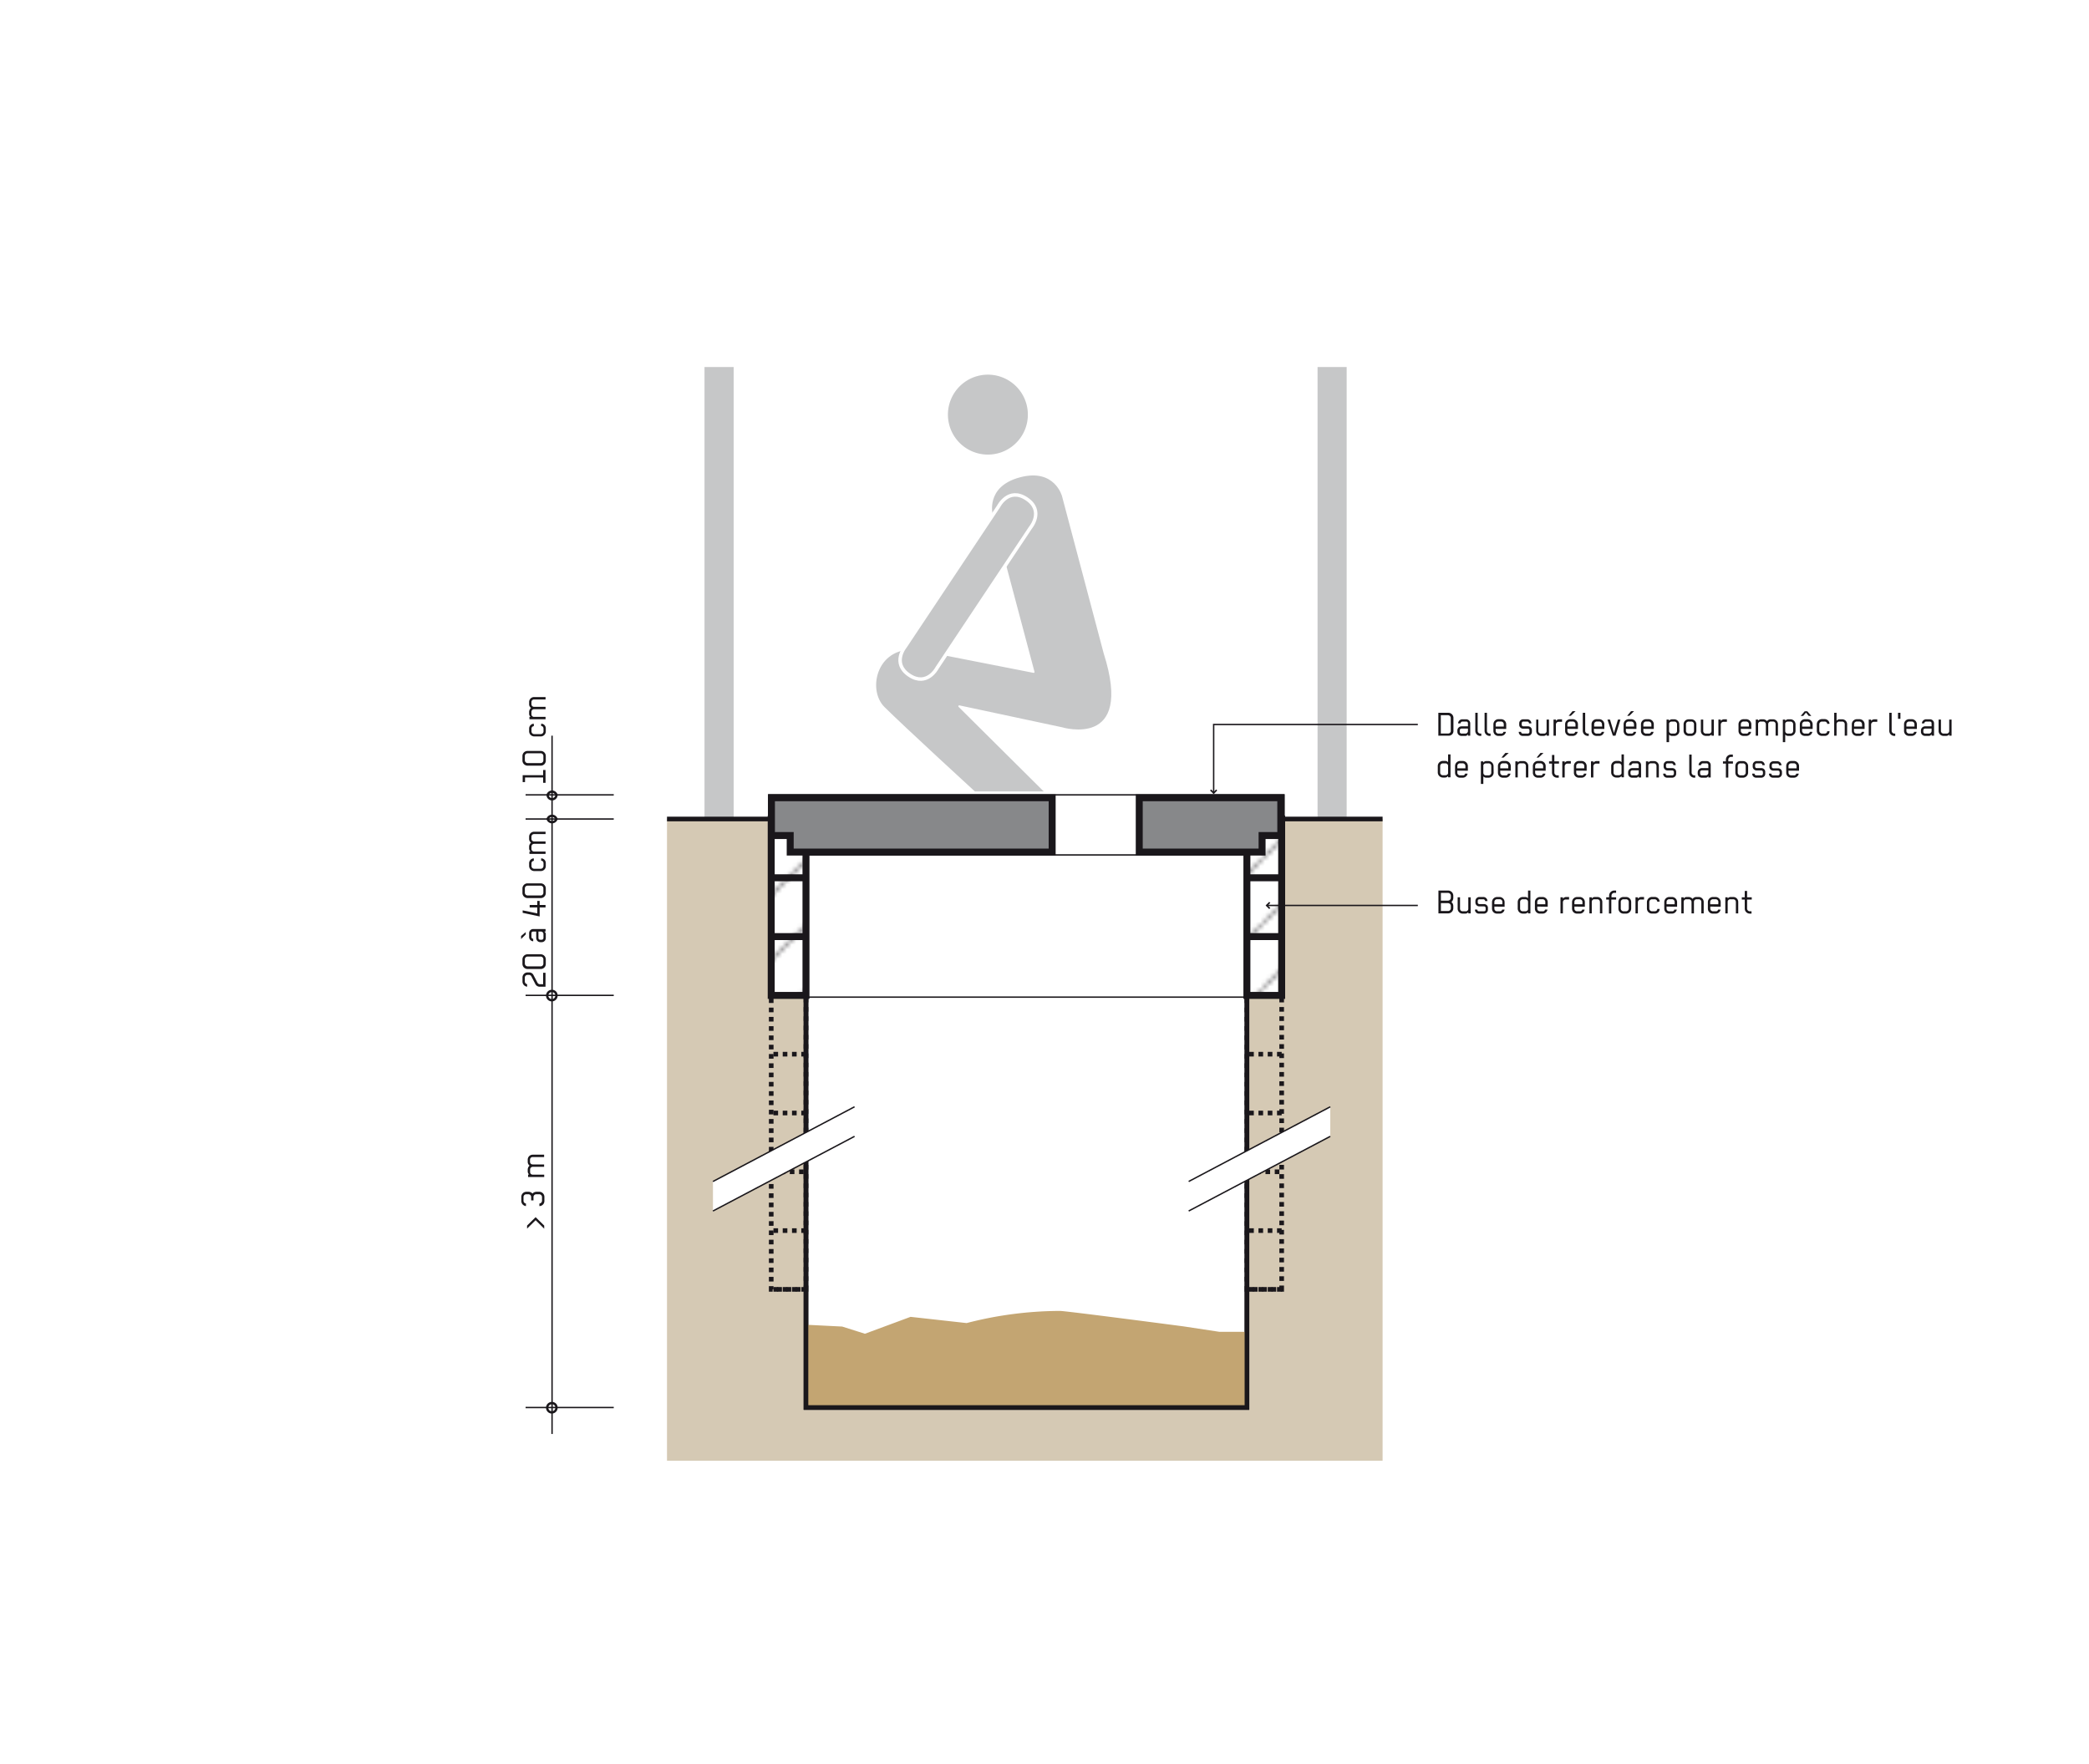<svg viewBox="0 0 450 380" xmlns="http://www.w3.org/2000/svg" xmlns:xlink="http://www.w3.org/1999/xlink"><pattern id="a" height="13.92" patternTransform="translate(20 171)" patternUnits="userSpaceOnUse" viewBox="0 0 13.92 13.92" width="13.92"><path d="m0 0h13.92v13.92h-13.92z" fill="none"/><path d="m.11 13.82 13.71-13.71" fill="none" stroke="#1a171b" stroke-width=".3"/></pattern><path d="m143.68 176.42h154.15v138.24h-154.15z" fill="#d5c9b4"/><path d="m173.62 214.41v88.78h94.99v-88.78" fill="#fff" stroke="#1a171b"/><path d="m283.82 79.06h6.27v97.36h-6.27z" fill="#c6c7c8"/><path d="m151.76 79.06h6.28v97.36h-6.28z" fill="#c6c7c8"/><path d="m114.9 210 .89 1.7a.62.62 0 0 0 .49.31h.72v-2.46h.51v3h-1.26a1.06 1.06 0 0 1 -.93-.58l-.87-1.68a.59.59 0 0 0 -.56-.29h-.25a.59.59 0 0 0 -.59.57v.87a.6.6 0 0 0 .5.56v.54a1.12 1.12 0 0 1 -1-1.09v-.88a1.08 1.08 0 0 1 1.08-1.1h.37a1 1 0 0 1 .9.53z" fill="#1a171b"/><path d="m117.57 206.64v1a1.08 1.08 0 0 1 -1.1 1.09h-2.84a1.1 1.1 0 0 1 -1.09-1.12v-.93a1.1 1.1 0 0 1 1.09-1.12h2.84a1.1 1.1 0 0 1 1.1 1.08zm-3.94-.59a.59.59 0 0 0 -.57.59v.92a.6.6 0 0 0 .57.6h2.85a.58.58 0 0 0 .57-.59v-.93a.59.59 0 0 0 -.58-.59z" fill="#1a171b"/><path d="m113.25 201.28-1 1v-.66l1-.84zm4.27-.62h-.3a.63.63 0 0 1 .35.6v.8a.88.88 0 0 1 -.89.89h-.27a.9.9 0 0 1 -.9-.89v-1.4h-.67a.36.36 0 0 0 -.36.37v.83a.44.44 0 0 0 .38.38v.52a.93.93 0 0 1 -.88-.89v-.87a.88.88 0 0 1 .91-.88h2.63zm-1.53 0v1.4a.37.37 0 0 0 .38.37h.32a.38.38 0 0 0 .38-.37v-.79a.56.56 0 0 0 -.54-.61z" fill="#1a171b"/><path d="m116.25 194.94h1.27v.53h-1.27v1.94l-3.66-.78v-.53l3.15.65v-1.28h-1.64v-.53h1.64v-.88h.51z" fill="#1a171b"/><path d="m117.57 191.36v1a1.08 1.08 0 0 1 -1.1 1.09h-2.84a1.11 1.11 0 0 1 -1.09-1.12v-.94a1.1 1.1 0 0 1 1.09-1.11h2.84a1.1 1.1 0 0 1 1.1 1.08zm-3.94-.58a.58.58 0 0 0 -.57.58v.93a.6.6 0 0 0 .57.6h2.85a.58.58 0 0 0 .57-.59v-.94a.58.58 0 0 0 -.58-.58z" fill="#1a171b"/><path d="m115 185.43a.54.54 0 0 0 -.51.59v.53a.59.59 0 0 0 .59.59h1.39a.61.61 0 0 0 .61-.59v-.55c0-.33-.14-.59-.51-.59v-.51a1 1 0 0 1 1 1.07v.59a1.07 1.07 0 0 1 -1.1 1.07h-1.38a1.11 1.11 0 0 1 -1.11-1.1v-.53a1.05 1.05 0 0 1 1-1.1z" fill="#1a171b"/><path d="m114.48 182.31v.53a.56.56 0 0 0 .54.59h2.5v.51h-3.47v-.51h.25a.89.89 0 0 1 -.32-.68v-.47a1.22 1.22 0 0 1 .41-.77 1 1 0 0 1 -.41-.87v-.41a1.07 1.07 0 0 1 1.08-1.07h2.46v.51h-2.46a.55.55 0 0 0 -.58.54v.46a.57.57 0 0 0 .57.59h2.47v.51h-2.47a.58.58 0 0 0 -.57.54z" fill="#1a171b"/><path d="m117.52 168.62h-.52v-1.15h-3.9v1h-.51v-1.49h4.41v-1.12h.51z" fill="#1a171b"/><path d="m117.57 162.84v1a1.08 1.08 0 0 1 -1.1 1.09h-2.84a1.11 1.11 0 0 1 -1.09-1.12v-.94a1.09 1.09 0 0 1 1.09-1.11h2.84a1.09 1.09 0 0 1 1.1 1.08zm-3.94-.58a.58.58 0 0 0 -.57.58v.93a.6.6 0 0 0 .57.6h2.85a.58.58 0 0 0 .57-.59v-.94a.58.58 0 0 0 -.58-.58z" fill="#1a171b"/><path d="m115 156.42a.55.55 0 0 0 -.51.6v.52a.58.58 0 0 0 .59.59h1.39a.6.6 0 0 0 .61-.59v-.54c0-.33-.14-.6-.51-.6v-.51a1 1 0 0 1 1 1.07v.6a1.08 1.08 0 0 1 -1.1 1.07h-1.38a1.11 1.11 0 0 1 -1.11-1.11v-.52a1.06 1.06 0 0 1 1-1.11z" fill="#1a171b"/><path d="m114.48 153.3v.54a.55.55 0 0 0 .54.58h2.5v.51h-3.47v-.51h.25a.85.85 0 0 1 -.32-.67v-.47a1.23 1.23 0 0 1 .41-.78 1 1 0 0 1 -.41-.86v-.42a1.07 1.07 0 0 1 1.08-1.07h2.46v.52h-2.46a.55.55 0 0 0 -.58.54v.45a.57.57 0 0 0 .57.6h2.47v.51h-2.47a.58.58 0 0 0 -.57.53z" fill="#1a171b"/><path d="m113.22 176.42h18.99" fill="none" stroke="#1a171b" stroke-width=".3"/><path d="m119.87 176.42a1 1 0 0 1 -1.9 0 1 1 0 0 1 1.9 0z" fill="none" stroke="#1a171b" stroke-width=".5"/><path d="m119.87 171.22a.95.95 0 1 1 -1.9 0 1 1 0 0 1 1.9 0z" fill="none" stroke="#1a171b" stroke-width=".5"/><path d="m117.23 264v.67l-1.85-1.83-1.84 1.81v-.65l1.84-1.81z" fill="#1a171b"/><path d="m117.27 257.83v.9a1.09 1.09 0 0 1 -1.08 1.07v-.55a.62.62 0 0 0 .57-.57v-.85a.63.63 0 0 0 -.63-.58h-.61a.61.61 0 0 0 -.6.58v.74h-.5v-.74a.6.6 0 0 0 -.6-.58h-.46a.6.6 0 0 0 -.59.58v.85a.6.6 0 0 0 .53.57v.55a1.1 1.1 0 0 1 -1-1.09v-.89a1.09 1.09 0 0 1 1.08-1.1h.48a1.11 1.11 0 0 1 .84.39 1.18 1.18 0 0 1 .84-.39h.66a1.1 1.1 0 0 1 1.07 1.11z" fill="#1a171b"/><path d="m114.19 251.91v.54a.55.55 0 0 0 .54.58h2.5v.51h-3.47v-.54h.24a.85.85 0 0 1 -.32-.67v-.47a1.21 1.21 0 0 1 .4-.78 1 1 0 0 1 -.4-.86v-.42a1.07 1.07 0 0 1 1.07-1.07h2.46v.51h-2.46a.56.56 0 0 0 -.58.55v.45a.56.56 0 0 0 .57.59h2.47v.51h-2.46a.59.59 0 0 0 -.56.57z" fill="#1a171b"/><path d="m113.22 214.41h18.99" fill="none" stroke="#1a171b" stroke-width=".3"/><path d="m113.22 303.19h18.99" fill="none" stroke="#1a171b" stroke-width=".3"/><path d="m118.92 308.89v-150.42" fill="none" stroke="#1a171b" stroke-width=".3"/><path d="m119.87 214.41a1 1 0 1 1 -1-.95.95.95 0 0 1 1 .95z" fill="none" stroke="#1a171b" stroke-width=".5"/><path d="m119.87 303.19a1 1 0 1 1 -1-.95.95.95 0 0 1 1 .95z" fill="none" stroke="#1a171b" stroke-width=".5"/><path d="m268.6 240.4v19" fill="none" stroke="#1a171b" stroke-width=".3"/><path d="m173.61 240.4v19" fill="none" stroke="#1a171b" stroke-width=".3"/><path d="m165.61 171.22h111v43.57h-111z" fill="#fff" stroke="#1a171b" stroke-width=".3"/><path d="m268.6 184.16h-94.99" fill="none" stroke="#1a171b" stroke-width=".3"/><path d="m166.13 176.42h7.49v38h-7.49z" fill="#fff"/><path d="m268.6 176.42h7.49v38h-7.49z" fill="#fff"/><path d="m268.6 176.42h7.49v38h-7.49z" fill="url(#a)" stroke="#1a171b" stroke-width="1.5"/><path d="m276.09 201.75h-7.49" fill="url(#a)" stroke="#1a171b" stroke-width="1.5"/><path d="m276.09 189.08h-7.49" fill="url(#a)" stroke="#1a171b" stroke-width="1.5"/><path d="m173.61 285.36 7.8.39 4.91 1.55 9.83-3.64 12.07 1.34a81.22 81.22 0 0 1 20.07-2.62c1.35 0 26.71 3.34 26.71 3.34l7.65 1.16h6l-.08 16.29h-94.96z" fill="#c3a572"/><path d="m173.62 214.41v88.78h94.99v-88.78" fill="none" stroke="#1a171b"/><g fill="#1a171b"><path d="m311.94 196.75h-2.08v-4.92h2.08a1.11 1.11 0 0 1 1.12 1.1v.51a1.21 1.21 0 0 1 -.4.86 1.16 1.16 0 0 1 .4.85v.5a1.11 1.11 0 0 1 -1.12 1.1zm.59-3.82a.61.61 0 0 0 -.59-.59h-1.55v1.66h1.55a.62.62 0 0 0 .59-.6zm0 2.22a.61.61 0 0 0 -.59-.6h-1.55v1.69h1.55a.6.6 0 0 0 .59-.59z"/><path d="m314.51 193.28v2.46a.55.55 0 0 0 .58.56h.61a.53.53 0 0 0 .59-.52v-2.5h.51v3.47h-.51v-.25a.87.87 0 0 1 -.68.3h-.53a1.07 1.07 0 0 1 -1.08-1.09v-2.43z"/><path d="m319.67 196.8h-1.11a.84.84 0 0 1 -.84-.86h.51a.36.36 0 0 0 .38.36h1.06a.35.35 0 0 0 .36-.37v-.33a.35.35 0 0 0 -.36-.36h-1a.83.83 0 0 1 -.85-.87v-.28a.87.87 0 0 1 .89-.87h.83a.89.89 0 0 1 .88.88h-.51a.39.39 0 0 0 -.4-.39h-.82a.35.35 0 0 0 -.36.36v.31a.35.35 0 0 0 .36.37h1a.81.81 0 0 1 .83.86v.32a.86.86 0 0 1 -.85.87z"/><path d="m321.91 195.28v.48a.58.58 0 0 0 .63.54h.55a.45.45 0 0 0 .49-.36h.53a1.06 1.06 0 0 1 -1 .86h-.61a1.06 1.06 0 0 1 -1.1-1.05v-1.44a1.1 1.1 0 0 1 1.11-1.09h.49a1.11 1.11 0 0 1 1.11 1.1v1zm1.73-1a.59.59 0 0 0 -.6-.58h-.54a.58.58 0 0 0 -.59.58v.5h1.73z"/><path d="m326.94 194.31a1.09 1.09 0 0 1 1.1-1.09h.5a.87.87 0 0 1 .62.27v-1.66h.51v4.92h-.51v-.28a.88.88 0 0 1 -.67.33h-.44a1.1 1.1 0 0 1 -1.11-1.09zm.51 1.44a.56.56 0 0 0 .6.55h.53c.25 0 .58-.16.58-.47v-1.56a.56.56 0 0 0 -.58-.56h-.53a.57.57 0 0 0 -.6.56z"/><path d="m331.15 195.28v.48a.58.58 0 0 0 .63.54h.55a.45.45 0 0 0 .49-.36h.53a1.06 1.06 0 0 1 -1 .86h-.61a1.06 1.06 0 0 1 -1.1-1.05v-1.44a1.1 1.1 0 0 1 1.11-1.09h.54a1.11 1.11 0 0 1 1.11 1.1v1zm1.73-1a.59.59 0 0 0 -.6-.58h-.53a.58.58 0 0 0 -.6.58v.5h1.73z"/><path d="m337.26 193.76a.6.6 0 0 0 -.59.59v2.4h-.52v-3.47h.52v.31a.88.88 0 0 1 .7-.37h.63v.54z"/><path d="m339.15 195.28v.48a.58.58 0 0 0 .63.54h.55a.45.45 0 0 0 .49-.36h.53a1.06 1.06 0 0 1 -1 .86h-.61a1.06 1.06 0 0 1 -1.1-1.05v-1.44a1.1 1.1 0 0 1 1.11-1.09h.54a1.11 1.11 0 0 1 1.11 1.1v1zm1.73-1a.59.59 0 0 0 -.6-.58h-.53a.58.58 0 0 0 -.6.58v.5h1.73z"/><path d="m344.65 196.75v-2.46a.57.57 0 0 0 -.58-.58h-.59a.55.55 0 0 0 -.59.55v2.49h-.51v-3.47h.51v.26a.84.84 0 0 1 .68-.32h.51a1.06 1.06 0 0 1 1.08 1.08v2.45z"/><path d="m347.1 193.78v3h-.51v-3h-.59v-.5h.63v-.37a1.1 1.1 0 0 1 1.11-1.08h.39v.49h-.39a.61.61 0 0 0 -.6.6v.36h1v.5z"/><path d="m350.27 196.8h-.55a1.09 1.09 0 0 1 -1.09-1.09v-1.44a1.07 1.07 0 0 1 1.11-1.05h.53a1.09 1.09 0 0 1 1.11 1.08v1.39a1.11 1.11 0 0 1 -1.11 1.11zm.59-2.53a.57.57 0 0 0 -.6-.56h-.52a.57.57 0 0 0 -.6.56v1.44a.6.6 0 0 0 .6.59h.52a.6.6 0 0 0 .6-.59z"/><path d="m353.42 193.76a.61.61 0 0 0 -.6.59v2.4h-.51v-3.47h.51v.31a.91.91 0 0 1 .71-.37h.62v.54z"/><path d="m357 194.23a.56.56 0 0 0 -.6-.52h-.52a.6.6 0 0 0 -.6.6v1.39a.61.61 0 0 0 .6.6h.52c.33 0 .6-.14.6-.51h.51a1 1 0 0 1 -1.07 1h-.6a1.08 1.08 0 0 1 -1.07-1.09v-1.39a1.11 1.11 0 0 1 1.11-1.1h.52a1.06 1.06 0 0 1 1.11 1z"/><path d="m359 195.28v.48a.58.58 0 0 0 .63.54h.56a.44.44 0 0 0 .48-.36h.54a1.07 1.07 0 0 1 -1 .86h-.6a1.06 1.06 0 0 1 -1.1-1.05v-1.44a1.09 1.09 0 0 1 1.1-1.09h.55a1.11 1.11 0 0 1 1.11 1.1v1zm1.74-1a.59.59 0 0 0 -.6-.58h-.54a.58.58 0 0 0 -.6.58v.5h1.74z"/><path d="m363.81 193.71h-.54a.55.55 0 0 0 -.58.55v2.49h-.51v-3.47h.51v.26a.82.82 0 0 1 .67-.32h.47a1.23 1.23 0 0 1 .78.41 1 1 0 0 1 .86-.41h.42a1.07 1.07 0 0 1 1.11 1.08v2.45h-.51v-2.45a.56.56 0 0 0 -.55-.59h-.45a.56.56 0 0 0 -.59.57v2.47h-.52v-2.46a.58.58 0 0 0 -.57-.58z"/><path d="m368.42 195.28v.48a.59.59 0 0 0 .64.54h.55a.45.45 0 0 0 .49-.36h.53a1.06 1.06 0 0 1 -1 .86h-.63a1.06 1.06 0 0 1 -1.1-1.05v-1.44a1.1 1.1 0 0 1 1.11-1.09h.54a1.11 1.11 0 0 1 1.11 1.1v1zm1.74-1a.59.59 0 0 0 -.6-.58h-.56a.59.59 0 0 0 -.6.58v.5h1.74z"/><path d="m373.93 196.75v-2.46a.57.57 0 0 0 -.58-.58h-.59a.55.55 0 0 0 -.59.55v2.49h-.51v-3.47h.51v.26a.83.83 0 0 1 .68-.32h.51a1.06 1.06 0 0 1 1.08 1.08v2.45z"/><path d="m376.35 193.78v1.9a.59.59 0 0 0 .57.62h.38v.5h-.38a1.09 1.09 0 0 1 -1.08-1.1v-1.92h-.63v-.5h.63v-1.37h.51v1.37h1v.5z"/><path d="m312 158.47h-2.16v-4.93h2.16a1.1 1.1 0 0 1 1.09 1.08v2.76a1 1 0 0 1 -1.09 1.09zm.51-3.83a.6.6 0 0 0 -.59-.58h-1.55v3.94h1.63a.54.54 0 0 0 .52-.58z"/><path d="m316.22 158.47v-.3c-.22.31-.37.35-.59.35h-.8a.88.88 0 0 1 -.89-.89v-.27a.89.89 0 0 1 .89-.9h1.39v-.67a.35.35 0 0 0 -.37-.36h-.85a.46.46 0 0 0 -.39.39h-.52a.93.93 0 0 1 .9-.88h.84a.88.88 0 0 1 .88.9v2.63zm0-1.53h-1.39a.38.38 0 0 0 -.38.38v.32a.39.39 0 0 0 .38.38h.78a.56.56 0 0 0 .61-.54z"/><path d="m318.91 158.52a1.09 1.09 0 0 1 -1.11-1.09v-3.89h.51v3.88a.6.6 0 0 0 .6.6h.18v.5z"/><path d="m320.91 158.52a1.09 1.09 0 0 1 -1.11-1.09v-3.89h.51v3.88a.6.6 0 0 0 .6.6h.18v.5z"/><path d="m322.19 157v.48a.59.59 0 0 0 .64.54h.55a.44.44 0 0 0 .48-.37h.54a1.08 1.08 0 0 1 -1 .87h-.6a1.06 1.06 0 0 1 -1.1-1.06v-1.46a1.09 1.09 0 0 1 1.11-1.08h.54a1.11 1.11 0 0 1 1.11 1.1v1zm1.74-1a.59.59 0 0 0 -.6-.58h-.54a.58.58 0 0 0 -.6.58v.5h1.74z"/><path d="m329.09 158.52h-1.09a.84.84 0 0 1 -.84-.87h.5a.37.37 0 0 0 .38.37h1.07a.37.37 0 0 0 .36-.37v-.33a.35.35 0 0 0 -.36-.36h-1a.84.84 0 0 1 -.85-.87v-.28a.86.86 0 0 1 .89-.87h.85a.89.89 0 0 1 .88.88h-.51a.38.38 0 0 0 -.4-.39h-.81a.35.35 0 0 0 -.36.36v.3a.35.35 0 0 0 .36.37h1a.82.82 0 0 1 .83.87v.32a.87.87 0 0 1 -.9.87z"/><path d="m331.38 155v2.45a.56.56 0 0 0 .58.57h.61a.54.54 0 0 0 .59-.53v-2.49h.51v3.47h-.51v-.26a.85.85 0 0 1 -.68.31h-.48a1.07 1.07 0 0 1 -1.08-1.09v-2.43z"/><path d="m335.75 155.48a.6.6 0 0 0 -.59.59v2.4h-.51v-3.47h.51v.3a.91.91 0 0 1 .71-.36h.62v.54z"/><path d="m337.64 157v.48a.59.59 0 0 0 .63.54h.56a.44.44 0 0 0 .48-.37h.54a1.08 1.08 0 0 1 -1 .87h-.6a1.06 1.06 0 0 1 -1.1-1.06v-1.46a1.09 1.09 0 0 1 1.1-1.08h.55a1.11 1.11 0 0 1 1.11 1.1v1zm1.74-1a.59.59 0 0 0 -.6-.58h-.54a.58.58 0 0 0 -.6.58v.5h1.74zm-1-1.81h-.47l.84-1h.65z"/><path d="m342.07 158.52a1.1 1.1 0 0 1 -1.12-1.09v-3.89h.52v3.88a.6.6 0 0 0 .6.6h.17v.5z"/><path d="m343.35 157v.48a.59.59 0 0 0 .63.54h.55a.45.45 0 0 0 .49-.37h.53a1.07 1.07 0 0 1 -1 .87h-.61a1.06 1.06 0 0 1 -1.1-1.06v-1.46a1.09 1.09 0 0 1 1.11-1.08h.54a1.11 1.11 0 0 1 1.11 1.1v1zm1.73-1a.59.59 0 0 0 -.6-.58h-.48a.58.58 0 0 0 -.6.58v.5h1.73z"/><path d="m348 158.47h-.57l-1.16-3.47h.55l.85 2.89c.28-.94.57-1.95.86-2.89h.54z"/><path d="m350.24 157v.48a.59.59 0 0 0 .63.54h.55a.44.44 0 0 0 .49-.37h.54a1.08 1.08 0 0 1 -1 .87h-.6a1.06 1.06 0 0 1 -1.1-1.06v-1.46a1.09 1.09 0 0 1 1.1-1.08h.55a1.11 1.11 0 0 1 1.11 1.1v1zm1.74-1a.59.59 0 0 0 -.6-.58h-.54a.58.58 0 0 0 -.6.58v.5h1.76zm-1-1.81h-.47l.84-1h.65z"/><path d="m354 157v.48a.59.59 0 0 0 .63.54h.55a.45.45 0 0 0 .49-.37h.53a1.07 1.07 0 0 1 -1 .87h-.61a1.06 1.06 0 0 1 -1.1-1.06v-1.46a1.09 1.09 0 0 1 1.11-1.08h.54a1.11 1.11 0 0 1 1.11 1.1v1zm1.73-1a.59.59 0 0 0 -.6-.58h-.54a.58.58 0 0 0 -.59.58v.5h1.73z"/><path d="m361.77 157.42a1.1 1.1 0 0 1 -1.1 1.1h-.51a.89.89 0 0 1 -.62-.27v1.61h-.54v-4.86h.51v.27a.91.91 0 0 1 .68-.33h.44a1.1 1.1 0 0 1 1.11 1.09zm-.51-1.44a.57.57 0 0 0 -.6-.55h-.54c-.25 0-.58.18-.58.48v1.55a.55.55 0 0 0 .58.56h.54a.57.57 0 0 0 .6-.56z"/><path d="m364.32 158.52h-.55a1.09 1.09 0 0 1 -1.1-1.09v-1.43a1.07 1.07 0 0 1 1.12-1.05h.53a1.08 1.08 0 0 1 1.1 1.07v1.4a1.11 1.11 0 0 1 -1.1 1.1zm.59-2.54a.57.57 0 0 0 -.6-.55h-.52a.56.56 0 0 0 -.6.55v1.44a.6.6 0 0 0 .6.6h.52a.6.6 0 0 0 .6-.6z"/><path d="m366.9 155v2.45a.56.56 0 0 0 .58.57h.61a.54.54 0 0 0 .59-.53v-2.49h.51v3.47h-.51v-.26a.85.85 0 0 1 -.68.31h-.53a1.07 1.07 0 0 1 -1.08-1.09v-2.43z"/><path d="m371.27 155.48a.6.6 0 0 0 -.59.59v2.4h-.51v-3.47h.51v.3a.91.91 0 0 1 .7-.36h.62v.54z"/><path d="m375 157v.48a.6.6 0 0 0 .64.54h.55a.45.45 0 0 0 .49-.37h.53a1.07 1.07 0 0 1 -1 .87h-.61a1.06 1.06 0 0 1 -1.1-1.06v-1.46a1.09 1.09 0 0 1 1.11-1.08h.54a1.11 1.11 0 0 1 1.11 1.1v1zm1.74-1a.59.59 0 0 0 -.6-.58h-.54a.59.59 0 0 0 -.6.58v.5h1.74z"/><path d="m379.84 155.43h-.54a.55.55 0 0 0 -.58.54v2.5h-.51v-3.47h.51v.25a.87.87 0 0 1 .67-.31h.47a1.21 1.21 0 0 1 .78.4 1 1 0 0 1 .86-.4h.42a1.07 1.07 0 0 1 1.08 1.06v2.46h-.51v-2.46a.55.55 0 0 0 -.54-.58h-.46a.56.56 0 0 0 -.59.57v2.47h-.51v-2.46a.59.59 0 0 0 -.55-.57z"/><path d="m386.78 157.42a1.1 1.1 0 0 1 -1.1 1.1h-.5a.87.87 0 0 1 -.62-.27v1.61h-.51v-4.86h.51v.27a.88.88 0 0 1 .67-.33h.44a1.1 1.1 0 0 1 1.11 1.09zm-.51-1.44a.57.57 0 0 0 -.6-.55h-.53c-.25 0-.58.18-.58.48v1.55a.55.55 0 0 0 .58.56h.53a.57.57 0 0 0 .6-.56z"/><path d="m388.2 157v.48a.59.59 0 0 0 .63.54h.55a.44.44 0 0 0 .49-.37h.54a1.08 1.08 0 0 1 -1 .87h-.61a1.06 1.06 0 0 1 -1.09-1.06v-1.46a1.09 1.09 0 0 1 1.1-1.08h.55a1.11 1.11 0 0 1 1.11 1.1v1zm1.42-2.79-.59-.71-.59.71h-.54l.86-1h.55l.87 1zm.32 1.8a.59.59 0 0 0 -.6-.58h-.54a.58.58 0 0 0 -.6.58v.5h1.74z"/><path d="m393.62 155.94a.55.55 0 0 0 -.6-.51h-.52a.59.59 0 0 0 -.6.59v1.39a.61.61 0 0 0 .6.61h.5c.33 0 .6-.14.6-.51h.51a1 1 0 0 1 -1.07 1h-.6a1.08 1.08 0 0 1 -1.07-1.1v-1.41a1.11 1.11 0 0 1 1.11-1.1h.52a1.06 1.06 0 0 1 1.11 1z"/><path d="m397.38 158.47v-2.47a.55.55 0 0 0 -.57-.57h-.59a.56.56 0 0 0 -.6.54v2.5h-.51v-4.93h.51v1.71a.88.88 0 0 1 .68-.31h.52a1.08 1.08 0 0 1 1.08 1.06v2.45z"/><path d="m399.37 157v.48a.59.59 0 0 0 .63.54h.55a.44.44 0 0 0 .49-.37h.54a1.08 1.08 0 0 1 -1 .87h-.58a1.06 1.06 0 0 1 -1.09-1.06v-1.46a1.09 1.09 0 0 1 1.1-1.08h.54a1.11 1.11 0 0 1 1.11 1.1v1zm1.73-1a.59.59 0 0 0 -.6-.58h-.5a.58.58 0 0 0 -.6.58v.5h1.73z"/><path d="m403.66 155.48a.61.61 0 0 0 -.6.59v2.4h-.51v-3.47h.51v.3a.93.93 0 0 1 .71-.36h.62v.54z"/><path d="m408.09 158.52a1.09 1.09 0 0 1 -1.11-1.09v-3.89h.51v3.88a.6.6 0 0 0 .6.6h.17v.5z"/><path d="m408.86 154.84v-1.3h.52v1.3z"/><path d="m410.66 157v.48a.6.6 0 0 0 .64.54h.55a.44.44 0 0 0 .48-.37h.54a1.07 1.07 0 0 1 -1 .87h-.61a1.06 1.06 0 0 1 -1.1-1.06v-1.46a1.09 1.09 0 0 1 1.11-1.08h.54a1.11 1.11 0 0 1 1.11 1.1v1zm1.74-1a.59.59 0 0 0 -.6-.58h-.54a.59.59 0 0 0 -.6.58v.5h1.74z"/><path d="m416.09 158.47v-.3c-.23.31-.38.35-.6.35h-.8a.88.88 0 0 1 -.89-.89v-.27a.89.89 0 0 1 .89-.9h1.4v-.67a.36.36 0 0 0 -.38-.36h-.82a.46.46 0 0 0 -.39.39h-.5a.94.94 0 0 1 .9-.88h.84a.88.88 0 0 1 .88.9v2.63zm0-1.53h-1.4a.38.38 0 0 0 -.38.38v.32a.39.39 0 0 0 .38.38h.78a.57.57 0 0 0 .62-.54z"/><path d="m418.11 155v2.45a.56.56 0 0 0 .58.57h.61a.54.54 0 0 0 .59-.53v-2.49h.51v3.47h-.51v-.26a.85.85 0 0 1 -.68.31h-.53a1.07 1.07 0 0 1 -1.08-1.09v-2.43z"/><path d="m309.72 165a1.1 1.1 0 0 1 1.11-1.09h.5a.85.85 0 0 1 .61.27v-1.67h.52v4.93h-.52v-.28a.88.88 0 0 1 -.67.33h-.44a1.11 1.11 0 0 1 -1.11-1.1zm.51 1.44a.56.56 0 0 0 .6.55h.54c.25 0 .57-.17.57-.47v-1.52a.54.54 0 0 0 -.57-.56h-.54a.57.57 0 0 0 -.6.56z"/><path d="m313.93 166v.48a.59.59 0 0 0 .63.54h.55a.44.44 0 0 0 .49-.37h.54a1.08 1.08 0 0 1 -1 .87h-.61a1.06 1.06 0 0 1 -1.09-1.06v-1.46a1.09 1.09 0 0 1 1.1-1.08h.54a1.11 1.11 0 0 1 1.12 1.1v1zm1.74-1a.6.6 0 0 0 -.61-.58h-.53a.58.58 0 0 0 -.6.58v.5h1.74z"/><path d="m321.75 166.42a1.1 1.1 0 0 1 -1.1 1.1h-.5a.87.87 0 0 1 -.62-.27v1.61h-.53v-4.86h.51v.27a.88.88 0 0 1 .67-.33h.44a1.1 1.1 0 0 1 1.11 1.09zm-.51-1.44a.57.57 0 0 0 -.6-.55h-.53c-.25 0-.58.18-.58.48v1.55a.55.55 0 0 0 .58.56h.53a.57.57 0 0 0 .6-.56z"/><path d="m323.17 166v.48a.59.59 0 0 0 .63.54h.55a.44.44 0 0 0 .49-.37h.54a1.08 1.08 0 0 1 -1 .87h-.61a1.06 1.06 0 0 1 -1.09-1.06v-1.46a1.09 1.09 0 0 1 1.1-1.08h.54a1.11 1.11 0 0 1 1.12 1.1v1zm1.73-1a.59.59 0 0 0 -.6-.58h-.53a.58.58 0 0 0 -.6.58v.5h1.73zm-1-1.81h-.47l.84-1h.73z"/><path d="m328.7 167.47v-2.47a.56.56 0 0 0 -.57-.58h-.59a.56.56 0 0 0 -.6.54v2.5h-.51v-3.46h.51v.25a.88.88 0 0 1 .68-.31h.52a1.07 1.07 0 0 1 1.08 1.07v2.46z"/><path d="m330.69 166v.48a.59.59 0 0 0 .63.54h.55a.44.44 0 0 0 .49-.37h.54a1.08 1.08 0 0 1 -1 .87h-.61a1.06 1.06 0 0 1 -1.09-1.06v-1.46a1.09 1.09 0 0 1 1.1-1.08h.54a1.11 1.11 0 0 1 1.12 1.1v1zm1.73-1a.59.59 0 0 0 -.6-.58h-.53a.58.58 0 0 0 -.6.58v.5h1.73zm-1-1.81h-.42l.84-1h.65z"/><path d="m334.83 164.49v1.91a.6.6 0 0 0 .57.62h.38v.5h-.38a1.09 1.09 0 0 1 -1.08-1.11v-1.92h-.63v-.49h.63v-1.38h.51v1.38h1v.49z"/><path d="m337.65 164.48a.6.6 0 0 0 -.59.59v2.4h-.52v-3.47h.52v.3a.9.9 0 0 1 .7-.36h.62v.54z"/><path d="m339.54 166v.48a.59.59 0 0 0 .63.54h.55a.44.44 0 0 0 .49-.37h.53a1.07 1.07 0 0 1 -1 .87h-.61a1.06 1.06 0 0 1 -1.09-1.06v-1.46a1.09 1.09 0 0 1 1.1-1.08h.54a1.11 1.11 0 0 1 1.11 1.1v1zm1.73-1a.59.59 0 0 0 -.6-.58h-.53a.58.58 0 0 0 -.6.58v.5h1.73z"/><path d="m343.82 164.48a.6.6 0 0 0 -.59.59v2.4h-.51v-3.47h.51v.3a.91.91 0 0 1 .71-.36h.62v.54z"/><path d="m347.07 165a1.1 1.1 0 0 1 1.11-1.09h.5a.89.89 0 0 1 .62.27v-1.67h.51v4.93h-.51v-.28a.9.9 0 0 1 -.68.33h-.44a1.11 1.11 0 0 1 -1.11-1.1zm.51 1.44a.56.56 0 0 0 .6.55h.54c.25 0 .58-.17.58-.47v-1.52a.55.55 0 0 0 -.58-.56h-.54a.57.57 0 0 0 -.6.56z"/><path d="m353 167.47v-.3a.63.63 0 0 1 -.6.35h-.8a.87.87 0 0 1 -.88-.89v-.27a.89.89 0 0 1 .88-.9h1.4v-.67a.36.36 0 0 0 -.37-.36h-.83a.44.44 0 0 0 -.38.39h-.52a.93.93 0 0 1 .9-.88h.83a.87.87 0 0 1 .88.9v2.63zm0-1.53h-1.4a.37.37 0 0 0 -.37.38v.32a.38.38 0 0 0 .37.38h.79a.56.56 0 0 0 .61-.54z"/><path d="m356.83 167.47v-2.47a.57.57 0 0 0 -.57-.58h-.6a.55.55 0 0 0 -.59.54v2.5h-.51v-3.46h.51v.25a.88.88 0 0 1 .68-.31h.51a1.06 1.06 0 0 1 1.08 1.07v2.46z"/><path d="m360.22 167.52h-1.11a.85.85 0 0 1 -.84-.87h.51a.37.37 0 0 0 .38.37h1.06a.36.36 0 0 0 .36-.37v-.33a.35.35 0 0 0 -.36-.36h-1a.84.84 0 0 1 -.85-.87v-.28a.86.86 0 0 1 .89-.87h.83a.89.89 0 0 1 .88.88h-.51a.38.38 0 0 0 -.4-.39h-.82a.35.35 0 0 0 -.36.36v.3a.35.35 0 0 0 .36.37h1a.81.81 0 0 1 .83.87v.32a.86.86 0 0 1 -.85.87z"/><path d="m365 167.52a1.09 1.09 0 0 1 -1.11-1.09v-3.89h.51v3.88a.6.6 0 0 0 .6.6h.18v.5z"/><path d="m368 167.47v-.3a.63.63 0 0 1 -.6.35h-.8a.88.88 0 0 1 -.89-.89v-.27a.9.9 0 0 1 .89-.9h1.4v-.67a.36.36 0 0 0 -.37-.36h-.83a.44.44 0 0 0 -.38.39h-.52a.92.92 0 0 1 .89-.88h.84a.87.87 0 0 1 .88.9v2.63zm0-1.53h-1.4a.37.37 0 0 0 -.37.38v.32a.38.38 0 0 0 .37.38h.79a.56.56 0 0 0 .61-.54z"/><path d="m372.3 164.49v3h-.52v-3h-.63v-.49h.63v-.37a1.1 1.1 0 0 1 1.11-1.09h.39v.5h-.38a.6.6 0 0 0 -.6.6v.36h1v.49z"/><path d="m375.46 167.52h-.55a1.09 1.09 0 0 1 -1.09-1.09v-1.43a1.06 1.06 0 0 1 1.11-1.05h.53a1.09 1.09 0 0 1 1.11 1.07v1.4a1.12 1.12 0 0 1 -1.11 1.1zm.59-2.54a.56.56 0 0 0 -.59-.55h-.53a.57.57 0 0 0 -.6.55v1.44a.6.6 0 0 0 .6.6h.53a.6.6 0 0 0 .59-.6z"/><path d="m379.39 167.52h-1.1a.85.85 0 0 1 -.84-.87h.5a.37.37 0 0 0 .39.37h1.06a.36.36 0 0 0 .36-.37v-.33a.35.35 0 0 0 -.36-.36h-1a.83.83 0 0 1 -.84-.87v-.28a.86.86 0 0 1 .88-.87h.83a.89.89 0 0 1 .88.88h-.51a.38.38 0 0 0 -.4-.39h-.81a.35.35 0 0 0 -.36.36v.3a.35.35 0 0 0 .36.37h1a.82.82 0 0 1 .83.87v.32a.86.86 0 0 1 -.87.87z"/><path d="m383 167.52h-1.1a.85.85 0 0 1 -.84-.87h.5a.37.37 0 0 0 .39.37h1.05a.36.36 0 0 0 .36-.37v-.33a.35.35 0 0 0 -.36-.32h-1a.83.83 0 0 1 -.84-.87v-.28a.86.86 0 0 1 .88-.87h.83a.89.89 0 0 1 .88.88h-.51a.38.38 0 0 0 -.4-.39h-.81a.35.35 0 0 0 -.36.36v.3a.35.35 0 0 0 .36.37h1a.82.82 0 0 1 .83.87v.32a.86.86 0 0 1 -.86.83z"/><path d="m385.27 166v.48a.59.59 0 0 0 .63.54h.56a.44.44 0 0 0 .48-.37h.54a1.08 1.08 0 0 1 -1 .87h-.6a1.06 1.06 0 0 1 -1.1-1.06v-1.46a1.09 1.09 0 0 1 1.1-1.08h.55a1.11 1.11 0 0 1 1.11 1.1v1zm1.74-1a.59.59 0 0 0 -.6-.58h-.54a.58.58 0 0 0 -.6.58v.5h1.73z"/></g><path d="m305.42 195.04h-32.58" fill="none" stroke="#1a171b" stroke-width=".3"/><path d="m273.41 194.26.23.23-.54.55.54.55-.23.23-.78-.78z" fill="#1a171b"/><path d="m261.44 170.85v-14.79h43.98" fill="none" stroke="#1a171b" stroke-width=".3"/><path d="m260.66 170.28.23-.23.55.54.54-.54.23.23-.77.78z" fill="#1a171b"/><path d="m276.09 176.42h21.74" fill="none" stroke="#1a171b"/><path d="m166.13 176.42h-22.45" fill="none" stroke="#1a171b"/><path d="m166.13 176.42h7.49v38h-7.49z" fill="url(#a)" stroke="#1a171b" stroke-width="1.5"/><path d="m173.61 201.75h-7.48" fill="url(#a)" stroke="#1a171b" stroke-width="1.5"/><path d="m173.61 189.08h-7.48" fill="url(#a)" stroke="#1a171b" stroke-width="1.5"/><path d="m166.18 171.84h60.47v11.7h-56.43v-3.56h-4.04z" fill="#87888a" stroke="#1a171b" stroke-width="1.5"/><path d="m275.9 171.84h-30.49v11.7h26.46v-3.56h4.03z" fill="#87888a" stroke="#1a171b" stroke-width="1.5"/><path d="m268.6 252.41h7.49" fill="none" stroke="#1a171b" stroke-dasharray="1"/><path d="m276.09 239.75h-7.49" fill="none" stroke="#1a171b" stroke-dasharray="1"/><path d="m276.09 227.08h-7.49" fill="none" stroke="#1a171b" stroke-dasharray="1"/><path d="m276.09 277.74h-7.49" fill="none" stroke="#1a171b" stroke-dasharray="1"/><path d="m276.09 265.08h-7.49" fill="none" stroke="#1a171b" stroke-dasharray="1"/><path d="m268.6 214.41h7.49v63.33h-7.49z" fill="none" stroke="#1a171b" stroke-dasharray="1"/><path d="m166.13 252.41h7.48" fill="none" stroke="#1a171b" stroke-dasharray="1"/><path d="m173.61 239.75h-7.48" fill="none" stroke="#1a171b" stroke-dasharray="1"/><path d="m173.61 227.08h-7.48" fill="none" stroke="#1a171b" stroke-dasharray="1"/><path d="m173.61 277.74h-7.48" fill="none" stroke="#1a171b" stroke-dasharray="1"/><path d="m173.61 265.08h-7.48" fill="none" stroke="#1a171b" stroke-dasharray="1"/><path d="m166.13 214.41h7.49v63.33h-7.49z" fill="none" stroke="#1a171b" stroke-dasharray="1"/><path d="m184.08 244.78-30.5 16.09v-6.37l30.5-16.09z" fill="#fff"/><path d="m184.08 244.78-30.5 16.08" fill="none" stroke="#1a171b" stroke-width=".3"/><path d="m153.58 254.5 30.5-16.09" fill="none" stroke="#1a171b" stroke-width=".3"/><path d="m286.56 244.78-30.5 16.09v-6.37l30.5-16.09z" fill="#fff"/><path d="m286.56 244.78-30.5 16.08" fill="none" stroke="#1a171b" stroke-width=".3"/><path d="m256.06 254.5 30.5-16.09" fill="none" stroke="#1a171b" stroke-width=".3"/><path d="m113.22 171.22h18.99" fill="none" stroke="#1a171b" stroke-width=".3"/><path d="m221.31 87.05a8.8 8.8 0 1 1 -10.77-6.24 8.8 8.8 0 0 1 10.77 6.24z" fill="#c6c7c8" stroke="#fff" stroke-width=".38"/><path d="m237.93 140.68c6.71 21-9.18 16.17-9.18 16.17l-22.12-4.72 18.66 18.54h-15.37s-15.26-14-19.54-18.25c-4-4-1.47-13.9 7.57-12.52l24.71 4.85-9-33.84s-1.68-6.23 6-8.27 9.3 4.2 9.3 4.2z" fill="#c6c7c8" stroke="#fff" stroke-linejoin="round" stroke-width=".38"/><path d="m222 113.63s3-3.6-.87-6.18-6 1.6-6 1.6l-20.13 30.22s-3 3.59.87 6.17 6-1.59 6-1.59z" fill="#c6c7c8" stroke="#fff" stroke-width=".75"/></svg>